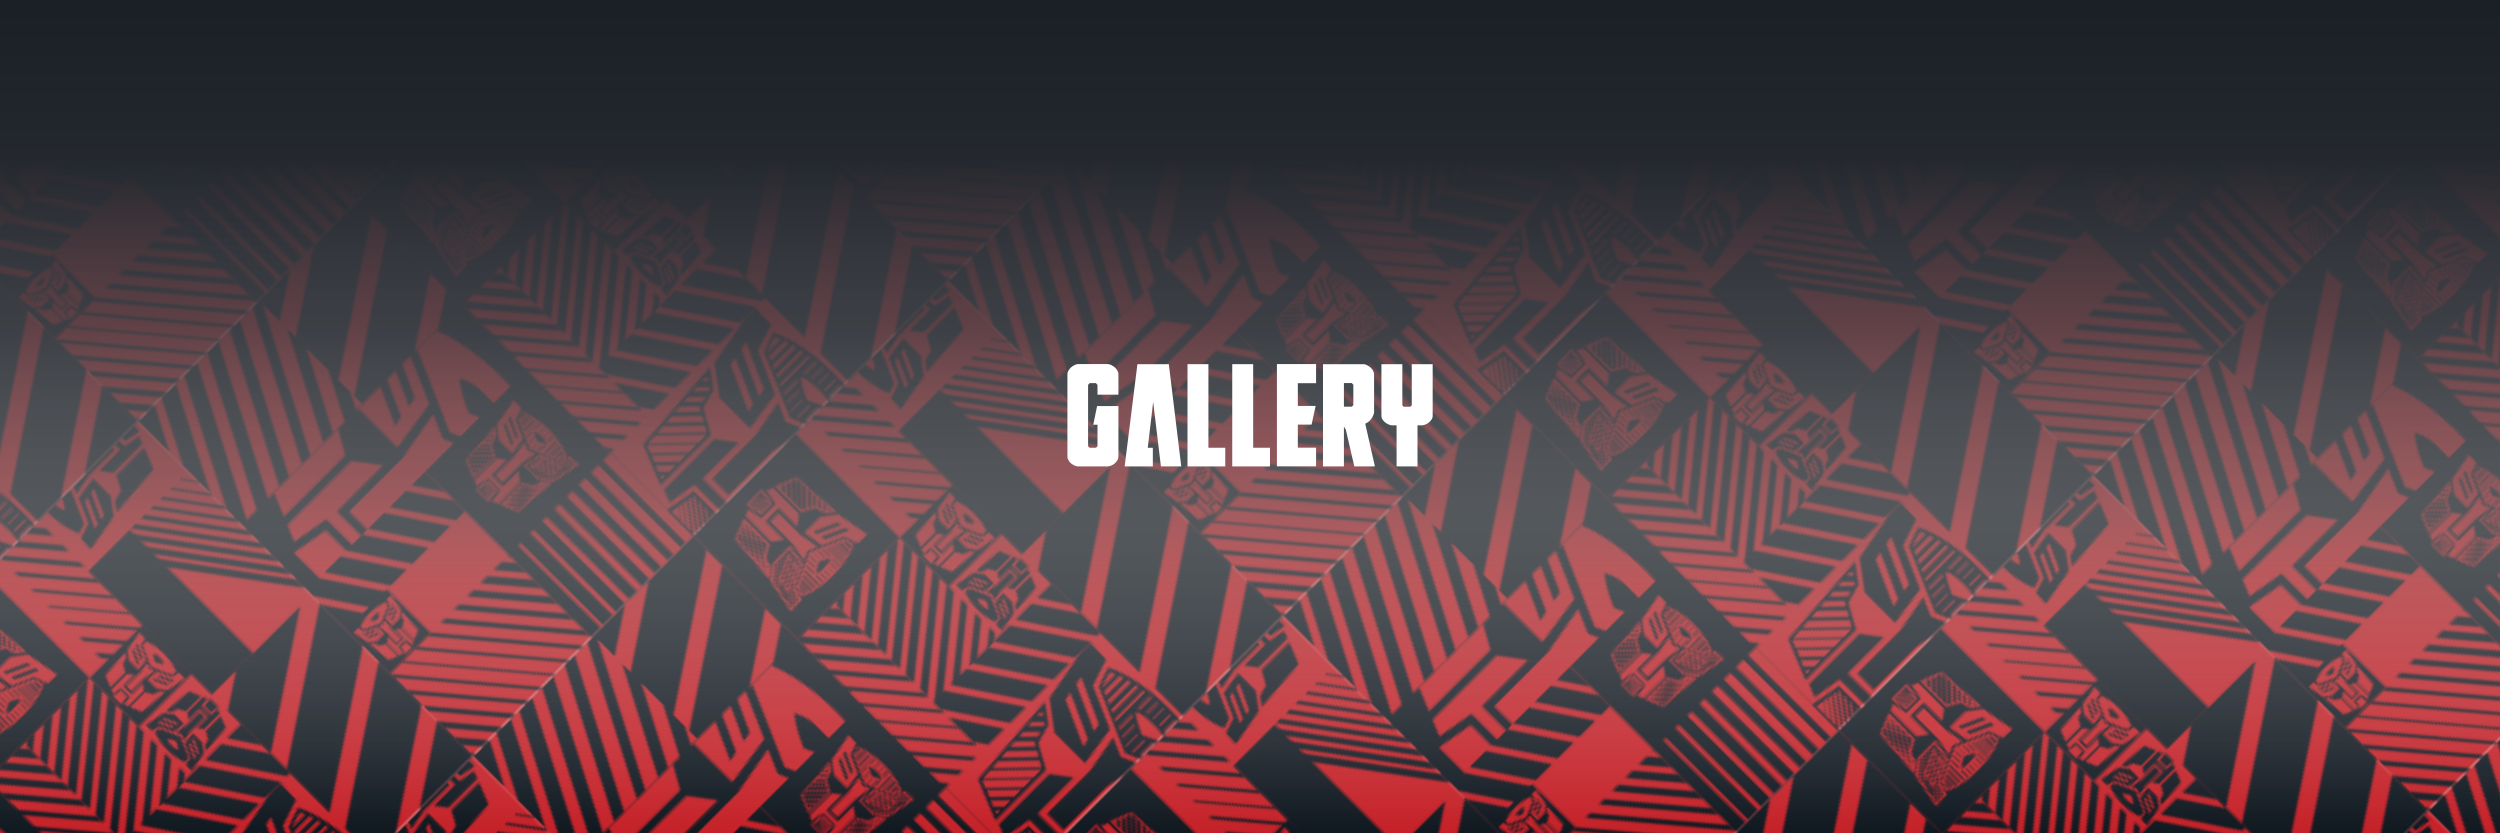 <?xml version="1.0" encoding="UTF-8"?>
<svg xmlns="http://www.w3.org/2000/svg" xmlns:xlink="http://www.w3.org/1999/xlink" version="1.1" viewBox="0 0 3000 1000">
  <!-- Generator: Adobe Illustrator 29.1.0, SVG Export Plug-In . SVG Version: 2.1.0 Build 142)  -->
  <defs>
    <style>
      .st0 {
        fill: none;
      }

      .st1, .st2 {
        isolation: isolate;
      }

      .st3 {
        clip-path: url(#clippath-11);
      }

      .st4 {
        clip-path: url(#clippath-10);
      }

      .st5 {
        clip-path: url(#clippath-13);
      }

      .st6 {
        clip-path: url(#clippath-14);
      }

      .st7 {
        clip-path: url(#clippath-12);
      }

      .st8 {
        fill: #101820;
      }

      .st9 {
        clip-path: url(#clippath-1);
      }

      .st10 {
        clip-path: url(#clippath-3);
      }

      .st11 {
        clip-path: url(#clippath-4);
      }

      .st12 {
        clip-path: url(#clippath-2);
      }

      .st13 {
        clip-path: url(#clippath-7);
      }

      .st14 {
        clip-path: url(#clippath-6);
      }

      .st15 {
        clip-path: url(#clippath-9);
      }

      .st16 {
        clip-path: url(#clippath-8);
      }

      .st17 {
        clip-path: url(#clippath-5);
      }

      .st18 {
        fill: #fff;
      }

      .st19 {
        fill: #c52128;
      }

      .st2 {
        fill: url(#linear-gradient);
        mix-blend-mode: multiply;
      }

      .st20 {
        fill: #7fcbdc;
      }

      .st21 {
        clip-path: url(#clippath);
      }

      .st22 {
        fill: url(#New_Pattern_Swatch_2);
      }
    </style>
    <clipPath id="clippath">
      <rect class="st0" width="202.7" height="287.9"/>
    </clipPath>
    <clipPath id="clippath-1">
      <rect class="st0" x="152.5" width="51.1" height="71.7"/>
    </clipPath>
    <clipPath id="clippath-2">
      <rect class="st0" y="-.1" width="95.1" height="133.5"/>
    </clipPath>
    <clipPath id="clippath-3">
      <rect class="st0" x="62.8" y="132.9" width="89.6" height="22.8"/>
    </clipPath>
    <clipPath id="clippath-4">
      <rect class="st0" y="204.6" width="64.7" height="22.8"/>
    </clipPath>
    <clipPath id="clippath-5">
      <rect class="st0" x="62.8" y="155.7" width="60.2" height="39.6"/>
    </clipPath>
    <clipPath id="clippath-6">
      <rect class="st0" x="122.7" y="155.6" width="29.7" height="71.8"/>
    </clipPath>
    <clipPath id="clippath-7">
      <rect class="st0" x="152.4" y="131.8" width="51.3" height="95.1"/>
    </clipPath>
    <clipPath id="clippath-8">
      <rect class="st0" x="104.9" y="227.2" width="98.8" height="60.7"/>
    </clipPath>
    <clipPath id="clippath-9">
      <rect class="st0" y="227.5" width="25.9" height="60.4"/>
    </clipPath>
    <clipPath id="clippath-10">
      <rect class="st0" x="152.5" y="71.6" width="51.1" height="61.6"/>
    </clipPath>
    <clipPath id="clippath-11">
      <rect class="st0" y="73" width="74.8" height="60.2"/>
    </clipPath>
    <clipPath id="clippath-12">
      <rect class="st0" x="101.6" y="-.1" width="24.5" height="71.8"/>
    </clipPath>
    <clipPath id="clippath-13">
      <rect class="st0" x="30.1" y="250.8" width="75.3" height="37.1"/>
    </clipPath>
    <clipPath id="clippath-14">
      <rect class="st0" x="62.5" y="-.1" width="39.5" height="133.3"/>
    </clipPath>
    <pattern id="New_Pattern_Swatch_2" data-name="New Pattern Swatch 2" x="0" y="0" width="202.7" height="287.9" patternTransform="translate(22917.9 10712.1) rotate(45) scale(2.8 -2.8)" patternUnits="userSpaceOnUse" viewBox="0 0 202.7 287.9">
      <g>
        <rect class="st0" width="202.7" height="287.9"/>
        <g>
          <rect class="st0" width="202.7" height="287.9"/>
          <g>
            <rect class="st0" width="202.7" height="287.9"/>
            <g class="st21">
              <g>
                <rect class="st19" x="-4.9" y="-8.6" width="218.1" height="305"/>
                <g class="st9">
                  <g>
                    <polygon class="st8" points="134.4 -9 133.9 -8.3 226 69.3 226.6 68.6 134.4 -9"/>
                    <polygon class="st8" points="130.5 -4.3 129.7 -3.3 221.8 74.3 222.6 73.3 130.5 -4.3"/>
                    <polygon class="st8" points="126.5 .4 125.4 1.7 217.6 79.3 218.6 78 126.5 .4"/>
                    <polygon class="st8" points="122.6 5.1 121.2 6.7 213.3 84.3 214.7 82.7 122.6 5.1"/>
                    <polygon class="st8" points="118.6 9.8 117 11.7 209.1 89.3 210.7 87.4 118.6 9.8"/>
                    <polygon class="st8" points="114.6 14.5 112.8 16.8 204.9 94.4 206.8 92.1 114.6 14.5"/>
                    <polygon class="st8" points="110.7 19.2 108.5 21.8 200.7 99.4 202.8 96.8 110.7 19.2"/>
                    <polygon class="st8" points="106.7 23.9 104.3 26.8 196.4 104.4 198.9 101.5 106.7 23.9"/>
                    <polygon class="st8" points="102.8 28.6 100.1 31.8 192.2 109.4 194.9 106.2 102.8 28.6"/>
                    <polygon class="st8" points="138.7 -14 137.8 -13 230 64.6 230.8 63.6 138.7 -14"/>
                    <polygon class="st8" points="142.9 -19 141.8 -17.7 233.9 59.9 235 58.6 142.9 -19"/>
                    <polygon class="st8" points="147.1 -24 145.8 -22.4 237.9 55.2 239.2 53.6 147.1 -24"/>
                    <polygon class="st8" points="151.3 -29 149.7 -27.1 241.8 50.5 243.5 48.6 151.3 -29"/>
                    <polygon class="st8" points="155.6 -34.1 153.7 -31.8 245.8 45.8 247.7 43.5 155.6 -34.1"/>
                    <polygon class="st8" points="159.8 -39.1 157.6 -36.5 249.8 41.1 251.9 38.5 159.8 -39.1"/>
                    <polygon class="st8" points="164 -44.1 161.6 -41.2 253.7 36.4 256.1 33.5 164 -44.1"/>
                    <polygon class="st8" points="168.2 -49.1 165.6 -45.9 257.7 31.7 260.4 28.5 168.2 -49.1"/>
                  </g>
                </g>
                <g class="st12">
                  <g>
                    <g>
                      <polygon class="st8" points="-69.6 106.8 -68.9 108.2 130 4.7 129.2 3.4 -69.6 106.8"/>
                      <polygon class="st8" points="129.9 1.3 -71.7 106.2 -69.6 110.2 132 5.4 129.9 1.3"/>
                    </g>
                    <g>
                      <polygon class="st8" points="-64.4 116.9 -63.3 119 135.6 15.6 134.5 13.5 -64.4 116.9"/>
                      <polygon class="st8" points="135.2 11.5 -66.4 116.3 -63.9 121 137.6 16.2 135.2 11.5"/>
                    </g>
                    <g>
                      <polygon class="st8" points="-59.1 127.1 -57.6 129.8 141.2 26.4 139.8 23.6 -59.1 127.1"/>
                      <path class="st8" d="M143.3,27L-58.3,131.9l-2.8-5.4L140.4,21.7l2.8,5.4h.1ZM-57,127.8L139.2,25.7h0c0-.1-196.2,102-196.2,102h0Z"/>
                    </g>
                    <g>
                      <polygon class="st8" points="-53.8 137.2 -52 140.7 146.9 37.2 145.1 33.8 -53.8 137.2"/>
                      <path class="st8" d="M148.9,37.9L-52.6,142.7l-3.2-6.1L145.7,31.8l3.2,6.1ZM-51.4,138.7L144.8,36.6l-.4-.8L-51.8,137.9s.4.8.4.8Z"/>
                    </g>
                    <g>
                      <polygon class="st8" points="-48.5 147.4 -46.4 151.5 152.5 48.1 150.4 43.9 -48.5 147.4"/>
                      <path class="st8" d="M154.5,48.7L-47,153.5l-3.5-6.8L151,41.9l3.5,6.8ZM-45.7,149.5L150.5,47.4l-.8-1.5L-46.5,148l.8,1.5Z"/>
                    </g>
                    <g>
                      <polygon class="st8" points="-43.3 157.5 -40.7 162.3 158.1 58.9 155.6 54.1 -43.3 157.5"/>
                      <path class="st8" d="M160.2,59.5L-41.4,164.4l-3.9-7.5L156.2,52.1l3.9,7.5h.1ZM-40.1,160.3L156.1,58.2l-1.1-2.2L-41.2,158.2l1.1,2.2h0Z"/>
                    </g>
                    <g>
                      <polygon class="st8" points="-38 167.7 -35.1 173.2 163.8 69.7 160.9 64.2 -38 167.7"/>
                      <path class="st8" d="M165.8,70.4L-35.7,175.2l-4.3-8.2L161.5,62.2l4.3,8.2ZM-34.5,171.2l196.2-102.1-1.5-2.9L-36,168.3l1.5,2.9Z"/>
                    </g>
                    <g>
                      <polygon class="st8" points="-32.7 177.8 -29.5 184 169.4 80.6 166.2 74.4 -32.7 177.8"/>
                      <path class="st8" d="M171.4,81.2L-30.1,186l-4.6-8.9,201.5-104.8,4.6,8.9h0ZM-28.8,182l196.2-102.1-1.8-3.6L-30.7,178.4l1.8,3.6h.1Z"/>
                    </g>
                    <g>
                      <polygon class="st8" points="-27.4 187.9 -23.8 194.8 175 91.4 171.5 84.5 -27.4 187.9"/>
                      <path class="st8" d="M177.1,92L-24.5,196.9l-5-9.6,201.5-104.8,5,9.6h.1ZM-23.2,192.8l196.2-102.1-2.2-4.2L-25.4,188.6s2.2,4.2,2.2,4.2Z"/>
                    </g>
                    <g>
                      <polygon class="st8" points="-75.3 96 -74.2 98 124.7 -5.4 123.6 -7.5 -75.3 96"/>
                      <polygon class="st8" points="124.3 -9.5 -77.3 95.3 -74.8 100.1 126.7 -4.8 124.3 -9.5"/>
                    </g>
                    <g>
                      <polygon class="st8" points="-80.9 85.1 -79.5 87.9 119.4 -15.6 118 -18.3 -80.9 85.1"/>
                      <path class="st8" d="M121.4-14.9L-80.1,89.9l-2.8-5.4L118.6-20.3l2.8,5.4ZM-78.8,85.9L117.4-16.2h0c0-.1-196.2,102-196.2,102h0Z"/>
                    </g>
                    <g>
                      <polygon class="st8" points="-86.5 74.3 -84.7 77.8 114.1 -25.7 112.3 -29.1 -86.5 74.3"/>
                      <path class="st8" d="M116.2-25.1L-85.3,79.7l-3.2-6.1L113-31.2l3.2,6.1ZM-84.1,75.7L112.1-26.4l-.4-.8L-84.5,74.9l.4.8h0Z"/>
                    </g>
                    <g>
                      <polygon class="st8" points="-92.2 63.5 -90 67.6 108.9 -35.8 106.7 -40 -92.2 63.5"/>
                      <path class="st8" d="M110.9-35.2L-90.6,69.6l-3.5-6.8L107.4-42l3.5,6.8h0ZM-89.4,65.6L106.8-36.5l-.8-1.5L-90.2,64.1l.8,1.5h0Z"/>
                    </g>
                    <g>
                      <polygon class="st8" points="-97.8 52.6 -95.3 57.5 103.6 -46 101.1 -50.8 -97.8 52.6"/>
                      <path class="st8" d="M105.6-45.3L-95.9,59.5l-3.9-7.5L101.7-52.8l3.9,7.5ZM-94.7,55.4L101.5-46.7l-1.1-2.2L-95.8,53.2l1.1,2.2h0Z"/>
                    </g>
                    <g>
                      <polygon class="st8" points="-103.4 41.8 -100.6 47.3 98.3 -56.1 95.4 -61.6 -103.4 41.8"/>
                      <path class="st8" d="M100.3-55.5L-101.2,49.3l-4.3-8.2L96-63.7l4.3,8.2h0ZM-99.9,45.3L96.3-56.8l-1.5-2.9L-101.4,42.4l1.5,2.9Z"/>
                    </g>
                    <g>
                      <polygon class="st8" points="-109.1 31 -105.8 37.2 93 -66.3 89.8 -72.5 -109.1 31"/>
                      <path class="st8" d="M95.1-65.6L-106.4,39.2l-4.6-8.9L90.5-74.5l4.6,8.9h0ZM-105.2,35.2L91-66.9l-1.8-3.6L-107,31.6l1.8,3.6h0Z"/>
                    </g>
                    <g>
                      <polygon class="st8" points="-114.7 20.1 -111.1 27 87.8 -76.4 84.2 -83.3 -114.7 20.1"/>
                      <path class="st8" d="M89.8-75.8L-111.7,29l-5-9.6L84.8-85.4l5,9.6h0ZM-110.5,25L85.7-77.1l-2.2-4.2L-112.7,20.8l2.2,4.2Z"/>
                    </g>
                  </g>
                </g>
                <g class="st10">
                  <g>
                    <polygon class="st8" points="56.2 85.9 55.7 86.6 147.8 164.2 148.3 163.5 56.2 85.9"/>
                    <polygon class="st8" points="52.2 90.6 51.4 91.6 143.6 169.2 144.4 168.2 52.2 90.6"/>
                    <polygon class="st8" points="48.3 95.3 47.2 96.6 139.3 174.2 140.4 172.9 48.3 95.3"/>
                    <polygon class="st8" points="44.3 100 43 101.6 135.1 179.2 136.4 177.6 44.3 100"/>
                    <polygon class="st8" points="40.4 104.7 38.7 106.6 130.9 184.2 132.5 182.3 40.4 104.7"/>
                    <polygon class="st8" points="36.4 109.4 34.5 111.7 126.6 189.3 128.5 187 36.4 109.4"/>
                    <polygon class="st8" points="32.4 114.1 30.3 116.7 122.4 194.3 124.6 191.7 32.4 114.1"/>
                    <polygon class="st8" points="28.5 118.8 26.1 121.7 118.2 199.3 120.6 196.4 28.5 118.8"/>
                    <polygon class="st8" points="24.5 123.5 21.8 126.7 114 204.3 116.7 201.1 24.5 123.5"/>
                    <polygon class="st8" points="60.4 80.9 59.6 81.9 151.7 159.5 152.5 158.5 60.4 80.9"/>
                    <polygon class="st8" points="64.6 75.9 63.6 77.2 155.7 154.8 156.8 153.5 64.6 75.9"/>
                    <polygon class="st8" points="68.9 70.9 67.5 72.5 159.7 150.1 161 148.5 68.9 70.9"/>
                    <polygon class="st8" points="73.1 65.8 71.5 67.8 163.6 145.4 165.2 143.5 73.1 65.8"/>
                    <polygon class="st8" points="65.5 49.9 63.7 52.2 155.8 129.8 157.7 127.5 65.5 49.9"/>
                    <polygon class="st8" points="69.8 44.9 67.6 47.5 159.7 125.1 161.9 122.5 69.8 44.9"/>
                    <polygon class="st8" points="74 39.9 71.6 42.8 163.7 120.4 166.1 117.5 74 39.9"/>
                    <polygon class="st8" points="78.2 34.9 75.5 38.1 167.7 115.7 170.4 112.5 78.2 34.9"/>
                  </g>
                </g>
                <g class="st11">
                  <g>
                    <polygon class="st8" points="-26.3 157.7 -26.8 158.3 65.3 235.9 65.8 235.3 -26.3 157.7"/>
                    <polygon class="st8" points="-30.2 162.4 -31.1 163.3 61.1 240.9 61.9 240 -30.2 162.4"/>
                    <polygon class="st8" points="-34.2 167.1 -35.3 168.4 56.9 246 57.9 244.7 -34.2 167.1"/>
                    <polygon class="st8" points="-38.2 171.8 -39.5 173.4 52.6 251 54 249.4 -38.2 171.8"/>
                    <polygon class="st8" points="-42.1 176.5 -43.7 178.4 48.4 256 50 254.1 -42.1 176.5"/>
                    <polygon class="st8" points="-46.1 181.2 -48 183.4 44.2 261 46.1 258.8 -46.1 181.2"/>
                    <polygon class="st8" points="-50 185.9 -52.2 188.4 39.9 266 42.1 263.5 -50 185.9"/>
                    <polygon class="st8" points="-54 190.6 -56.4 193.5 35.7 271.1 38.1 268.2 -54 190.6"/>
                    <polygon class="st8" points="-57.9 195.3 -60.6 198.5 31.5 276.1 34.2 272.9 -57.9 195.3"/>
                    <polygon class="st8" points="-22.1 152.7 -22.9 153.6 69.3 231.2 70.1 230.3 -22.1 152.7"/>
                    <polygon class="st8" points="-17.8 147.6 -18.9 148.9 73.2 226.5 74.3 225.3 -17.8 147.6"/>
                    <polygon class="st8" points="-13.6 142.6 -15 144.2 77.2 221.8 78.5 220.2 -13.6 142.6"/>
                    <polygon class="st8" points="-9.4 137.6 -11 139.5 81.1 217.1 82.8 215.2 -9.4 137.6"/>
                    <polygon class="st8" points="-16.9 121.7 -18.8 123.9 73.3 201.5 75.2 199.3 -16.9 121.7"/>
                    <polygon class="st8" points="-12.7 116.7 -14.9 119.2 77.3 196.9 79.4 194.3 -12.7 116.7"/>
                    <polygon class="st8" points="-8.5 111.7 -10.9 114.6 81.2 192.2 83.6 189.3 -8.5 111.7"/>
                    <polygon class="st8" points="-4.3 106.7 -6.9 109.9 85.2 187.5 87.9 184.3 -4.3 106.7"/>
                  </g>
                </g>
                <g class="st17">
                  <g>
                    <polygon class="st8" points="-135.4 311.6 73.1 54.9 71.3 53.4 -137.3 310.1 -135.4 311.6"/>
                    <polygon class="st8" points="-130.7 315.4 77.9 58.7 76.8 57.8 -131.8 314.5 -130.7 315.4"/>
                    <polygon class="st8" points="-125.6 319.6 83 62.9 81.9 62 -126.7 318.7 -125.6 319.6"/>
                    <polygon class="st8" points="-120.5 323.7 88.1 67 87 66.1 -121.6 322.8 -120.5 323.7"/>
                    <polygon class="st8" points="-115.2 328 93.4 71.4 91.9 70.1 -116.6 326.8 -115.2 328"/>
                    <polygon class="st8" points="-110 332.2 98.5 75.5 97 74.3 -111.5 331 -110 332.2"/>
                    <polygon class="st8" points="-104.6 336.6 103.9 79.9 101.9 78.2 -106.7 334.9 -104.6 336.6"/>
                    <polygon class="st8" points="-99.5 340.7 109 84 107 82.4 -101.6 339.1 -99.5 340.7"/>
                    <polygon class="st8" points="-94.3 345 114.2 88.3 112 86.5 -96.6 343.2 -94.3 345"/>
                    <polygon class="st8" points="-89.2 349.1 119.4 92.4 117.1 90.6 -91.4 347.3 -89.2 349.1"/>
                    <polygon class="st8" points="-83.9 353.4 124.7 96.7 122.1 94.6 -86.5 351.3 -83.9 353.4"/>
                    <polygon class="st8" points="-78.8 357.6 129.8 100.9 127.2 98.8 -81.4 355.5 -78.8 357.6"/>
                    <polygon class="st8" points="-73.5 361.9 135.1 105.2 132.1 102.8 -76.5 359.5 -73.5 361.9"/>
                    <polygon class="st8" points="-68.4 366 140.2 109.4 137.2 106.9 -71.4 363.6 -68.4 366"/>
                    <polygon class="st8" points="-63.3 370.2 145.3 113.5 142.3 111.1 -66.2 367.8 -63.3 370.2"/>
                    <polygon class="st8" points="-58.3 374.2 150.2 117.5 147.6 115.4 -60.9 372.1 -58.3 374.2"/>
                    <polygon class="st8" points="-53.2 378.4 155.3 121.7 152.7 119.6 -55.8 376.2 -53.2 378.4"/>
                    <polygon class="st8" points="-48.3 382.4 160.3 125.7 158 123.9 -50.5 380.5 -48.3 382.4"/>
                    <polygon class="st8" points="-43.2 386.5 165.4 129.8 163.1 128 -45.4 384.7 -43.2 386.5"/>
                    <polygon class="st8" points="-38.2 390.6 170.4 133.9 168.4 132.2 -40.2 388.9 -38.2 390.6"/>
                    <polygon class="st8" points="-33.1 394.7 175.5 138.1 173.5 136.4 -35.1 393.1 -33.1 394.7"/>
                    <polygon class="st8" points="-28 398.8 180.5 142.1 178.7 140.6 -29.9 397.3 -28 398.8"/>
                    <polygon class="st8" points="-22.9 403 185.6 146.3 183.8 144.8 -24.8 401.5 -22.9 403"/>
                    <polygon class="st8" points="-18 407 190.6 150.3 189.1 149.1 -19.5 405.8 -18 407"/>
                    <polygon class="st8" points="-12.9 411.1 195.7 154.5 194.2 153.2 -14.4 409.9 -12.9 411.1"/>
                    <polygon class="st8" points="-8 415.1 200.6 158.5 199.5 157.6 -9.1 414.2 -8 415.1"/>
                    <polygon class="st8" points="-2.8 419.3 205.7 162.6 204.6 161.7 -4 418.4 -2.8 419.3"/>
                    <polygon class="st8" points="2.3 423.5 210.8 166.8 209.7 165.9 1.2 422.6 2.3 423.5"/>
                    <polygon class="st8" points="7.4 427.6 216 170.9 214.8 170 6.3 426.7 7.4 427.6"/>
                    <polygon class="st8" points="12.5 431.8 221.1 175.1 220 174.2 11.4 430.9 12.5 431.8"/>
                    <polygon class="st8" points="17.6 435.9 226.2 179.2 225.1 178.3 16.5 435 17.6 435.9"/>
                    <polygon class="st8" points="23.1 440.4 231.7 183.7 229.8 182.2 21.2 438.9 23.1 440.4"/>
                  </g>
                </g>
                <g>
                  <path class="st8" d="M110,221.5c0,.4.6,3.5.7,4h-5.2c0-.5.6-3.6.7-4h3.8Z"/>
                  <path class="st8" d="M119.2,221.4s-4.5,1.8-5.1,2.1v-9.1c.2,0,3.3-1.8,3.3-1.8,0,0,.7-2.5.7-2.6,0,0,1.5-1.1,2.1-1.6,0,1-1,13-1,13h0Z"/>
                  <path class="st8" d="M98.1,210l.7,2.6s3,1.7,3.3,1.8v9.1c-.6-.2-4.8-2-5.1-2.1,0-.3-.9-12-1-13,.6.4,2.1,1.6,2.1,1.6h0Z"/>
                  <path class="st8" d="M105.6,219v.3h4.9v-6.8c.6.4,2.5,1.9,2.6,2v9.5c-.2,0-1.4.6-1.8.7,0-.5-.7-4-.7-4h-5.3s-.6,3.5-.7,4c-.4-.2-1.5-.6-1.7-.7v-9.5c.2,0,2.1-1.6,2.6-2v6.6h0Z"/>
                  <path class="st8" d="M109.6,210.3h0v8.1h-3.1v-8.1s-.7-4-1-5.3c.6.3,2.4,1.1,2.4,1.1h0l2.5-1.1c0,.8-1,5.3-1,5.3"/>
                  <path class="st8" d="M113,206.2l.2-1.1,6.1-2.8-.2,1.1-5.6,2.6s-.5.2-.5.2ZM112.5,208.6l.2-1.1,6.1-2.8-.2,1.1-5.6,2.6s-.5.2-.5.2ZM121.9,198.1h-3.4c0,.3-1.2,3.7-1.2,3.7,0,0-5.5,2.4-5.7,2.5,0,.3-.8,5-.8,5.5h5.7l3.8-2.8s1.5-8.5,1.6-9h0Z"/>
                  <path class="st8" d="M103.6,208.6l-6.1-2.8-.2-1.1,6.1,2.8v.6l.2.5ZM103.2,206.2l-6.1-2.8-.2-1.1,6.1,2.8v.6l.2.5ZM94.2,198.1c0,.6,1.6,8.8,1.6,9,.2,0,3.7,2.7,3.8,2.8h5.7c0-.5-.8-5.3-.8-5.5-.2,0-5.7-2.5-5.7-2.5l-1.2-3.7s-2.9,0-3.4-.1Z"/>
                  <path class="st8" d="M105.2,200.2c.8-.4,1.4-.6,2.9-.5,1.5,0,2.1,0,2.9.5l.4.2-.3.3c-.7.5-1.6,1.1-2.8,1.6h-.2c-1.2-.5-2.2-1.1-2.8-1.6l-.3-.3.4-.2M108.1,197.1c-3.7,0-7.2.7-9.3,1.8,0,.3.7,2.2.8,2.4.5.2,5.7,2.5,5.7,2.5,0,0,2.7,1.2,2.9,1.2.5-.2,8.3-3.7,8.5-3.7,0-.2.7-2.2.8-2.4-2.2-1.1-5.6-1.8-9.3-1.8h0Z"/>
                </g>
                <polygon class="st8" points="62.8 227.8 92.5 227.8 92.5 195.3 62.8 195.3 62.8 227.8"/>
                <g>
                  <path class="st19" d="M76,200.9c0-.4-.6-3.5-.7-4h5.2c0,.5-.6,3.6-.7,4h-3.8Z"/>
                  <path class="st19" d="M66.8,200.9s4.5-1.8,5.1-2.1v9.1c-.2,0-3.3,1.8-3.3,1.8,0,0-.7,2.5-.7,2.6,0,0-1.5,1.1-2.1,1.6,0-1,1-13,1-13h0Z"/>
                  <path class="st19" d="M87.9,212.3l-.7-2.6s-3-1.7-3.3-1.8v-9.1c.6.2,4.8,2,5.1,2.1,0,.3.9,12,1,13-.6-.4-2.1-1.6-2.1-1.6h0Z"/>
                  <path class="st19" d="M80.4,203.4v-.3h-4.9v6.8c-.6-.4-2.5-1.9-2.6-2v-9.5c.2,0,1.4-.6,1.8-.7,0,.5.7,4,.7,4h5.3s.6-3.5.7-4c.4.2,1.5.6,1.7.7v9.5c-.2,0-2.1,1.6-2.6,2v-6.6h0Z"/>
                  <path class="st19" d="M76.4,212.1h0v-8.1h3.1v8.1s.7,4,1,5.3c-.6-.3-2.4-1.1-2.4-1.1h0l-2.5,1.1c0-.8,1-5.3,1-5.3"/>
                  <path class="st19" d="M73.1,216.2l-.2,1.1-6.1,2.8.2-1.1,5.6-2.6s.5-.2.5-.2ZM73.5,213.7l-.2,1.1-6.1,2.8.2-1.1,5.6-2.6s.5-.2.5-.2ZM64.1,224.2h3.4c0-.3,1.2-3.7,1.2-3.7,0,0,5.5-2.4,5.7-2.5,0-.3.8-5,.8-5.5h-5.7l-3.8,2.8s-1.5,8.5-1.6,9h0Z"/>
                  <path class="st19" d="M82.4,213.7l6.1,2.8.2,1.1-6.1-2.8v-.6l-.2-.5ZM82.9,216.2l6.1,2.8.2,1.1-6.1-2.8v-.6l-.2-.5ZM91.8,224.2c0-.6-1.6-8.8-1.6-9-.2,0-3.7-2.7-3.8-2.8h-5.7c0,.5.8,5.3.8,5.5.2,0,5.7,2.5,5.7,2.5l1.2,3.7h3.4Z"/>
                  <path class="st19" d="M80.9,222.2c-.8.4-1.4.6-2.9.5-1.5,0-2.1,0-2.9-.5l-.4-.2.3-.3c.7-.5,1.6-1.1,2.8-1.6h.2c1.2.5,2.2,1.1,2.8,1.6l.3.3-.4.2M78,225.2c3.7,0,7.2-.7,9.3-1.8,0-.3-.7-2.2-.8-2.4-.5-.2-5.7-2.5-5.7-2.5,0,0-2.7-1.2-2.9-1.2-.5.2-8.3,3.7-8.5,3.7,0,.2-.7,2.2-.8,2.4,2.2,1.1,5.6,1.8,9.3,1.8h0Z"/>
                </g>
                <rect class="st8" x="101.7" y="71.6" width="101.9" height="61.6"/>
                <rect class="st8" y="132.9" width="62.8" height="62.4"/>
                <g>
                  <path class="st19" d="M17.5,159.5h-.4v8.1h11.3c-.7.9-3.1,4.1-3.3,4.4h-15.7c-.2-.4-.9-2.3-1.2-2.9.9,0,6.7-1.1,6.7-1.1v-8.8s-5.8-1-6.7-1.1c.3-.6,1-2.5,1.2-2.9h15.7c.2.3,2.6,3.5,3.3,4.4h-10.9Z"/>
                  <path class="st19" d="M18.5,161h13.4s6.6-1.2,8.8-1.6c-.5,1-1.8,4-1.8,4h0c0,0,.6,1.6,1.8,4.3-1.3-.2-8.8-1.6-8.8-1.6h-13.3v-5.1s-.1,0-.1,0Z"/>
                  <path class="st19" d="M37,183.8s14,2.5,15,2.7c0-.9-.2-5.1-.2-5.6-.5-.2-6.1-2-6.1-2,0,0-4-9.1-4.1-9.5-.4,0-8.3-1.3-9.2-1.4v9.5c.2.2,4.7,6.3,4.7,6.3h-.1ZM36.5,171.3l4.6,10.1-1.8-.4-4.2-9.3-.3-.8,1.8.4h0ZM45.1,182.2l-1.8-.4-4.2-9.3-.3-.8,1.8.4,4.6,10.1h0Z"/>
                  <path class="st19" d="M6.8,158.9h-.5v9.4h.5c.8-.2,6-1.1,6.6-1.2h.3v-7h-.3c-.6-.2-5.8-1-6.6-1.2ZM13,162.3v.6l-1.9-2.6h.6l1.4,1.8v.2h-.1ZM12.6,160.7h.3v.4l-.3-.5h0ZM13,164v.8l-3.5-4.7h.7l2.8,3.7h0v.2ZM13,166.4h-.2l-4.9-6.5h.8l4.3,5.7v.7h0ZM7.1,162.5v-1.2l4.1,5.4h-.8l-3.3-4.3h0ZM10.1,166.9c-.3,0-.6,0-.9.2l-2-2.7v-1.4l3,3.9h-.1ZM7.1,167.4v-2.8l1.8,2.5c-.7,0-1.4.2-1.8.3ZM7.1,159.7h0l5.1,6.7h-.7l-4.5-6v-.9h0v.2h0Z"/>
                  <path class="st19" d="M25.3,173.3v-.2h-15.9l.2.5c.4,1,3.5,8.5,3.5,8.5v.2h.3s19.8,1.5,21.5,1.6h.8l-.5-.6c-.7-1-2.4-3.3-2.6-3.4h0c-.2,0-3.4-.9-4.2-1.1-.5-.8-2.8-4.9-3-5.3h0v-.2h-.1ZM16,173.9h2.3l-5.5,5.3c-.2-.5-.4-1-.6-1.6l3.9-3.8h0ZM11.8,177c-.2-.5-.4-1-.6-1.4l1.7-1.7h2l-3.2,3.1h.1ZM19,173.9h2.5l-7.9,7.6c-.1-.4-.4-1-.7-1.7l6.1-5.9h0ZM22,173.9h2.5l-8.2,7.9c-1,0-1.8,0-2.3-.2,0,0,8-7.7,8-7.7ZM19.1,182c-.7,0-1.5,0-2.1-.2l7.9-7.6c.2.4.5.9.8,1.4l-6.6,6.4h0ZM26.1,176.3c.2.4.5.9.7,1.3l-4.8,4.7h-1.9l6-5.8h0v-.2ZM27.7,179.1h0l.2.2h0l-3.2,3.1h-1.6l4.1-4c.3.5.4.8.4.8h.1ZM29.1,179.6c.4,0,.8.2,1.2.3l-2.8,2.7h-1.4l3-2.9h0ZM32.1,180.4s.2.2.3.4l-2.1,2h-1.2l2.5-2.4h.5ZM33.1,183h-.9l1-1c0,.2.3.4.4.6l-.5.5h0ZM10.5,173.9h1.2l-.8.8c-.1-.3-.2-.6-.3-.8h0Z"/>
                  <path class="st19" d="M35.2,143.9l.5-.7-9.1.7c-5.9.4-12.9.9-13.2,1h-.2v.2c-.1.3-1.4,3.3-2.3,5.7l-1.3,3.3h15.8v-.2c.3-.4,2.6-4.4,3.1-5.3l4.3-1.2h0c0-.1,1.8-2.6,2.6-3.6h-.2ZM30.7,147.1l-.9.2-5.1-2.6h1.2l4.8,2.5h0ZM27.8,144.5h.9l3.7,1.8c0,.2-.2.3-.3.4l-4.3-2.2ZM31,144.3h.6l1.7.9s0,.2-.2.2l-2.1-1.1h0ZM27.7,148.1h0l-6.1-3.1c.5,0,1,0,1.5-.1l5.5,2.8-.8.2h0v.2h-.1ZM18.3,145.2c.6,0,1.2,0,1.9-.1l7.1,3.6c-.1.2-.3.5-.5.8l-8.5-4.3ZM26.6,150c-.2.3-.4.7-.6,1l-10.8-5.5c.6,0,1.3,0,2.2-.2,0,0,9.2,4.7,9.2,4.7ZM24.7,153.3h-.8l-11.1-5.7c.1-.3.3-.6.4-.9l11.8,6c-.1.2-.2.4-.3.5h0ZM10.6,153.1v-.3c.1,0,1,.5,1,.5h-.7l-.4-.2h0ZM11.2,151.7l.2-.4,3.9,2h-1s-3.1-1.6-3.1-1.6ZM11.7,150.3c0-.2.2-.4.2-.6l6.9,3.5h-1.4l-5.7-2.9ZM12.3,149c.1-.3.2-.5.3-.7l9.9,5.1h-1.8l-8.4-4.3h0ZM13.7,145.6h.8l11.3,5.8c-.2.4-.4.7-.6,1l-11.9-6.1c.1-.3.2-.5.3-.6h.1Z"/>
                  <path class="st19" d="M52.3,140.1h-.5c-.6.2-5.8,1.1-9.9,1.9-2.7.5-4.9.9-5,.9h-.2l-1.2,1.6c-1.4,1.9-3.5,4.7-3.6,4.9h0v10.2h.4c.4-.1,2.4-.4,4.4-.7,2.3-.3,4.6-.7,4.8-.7h.2v-.2c.2-.4,3.6-8.1,4.1-9.3l6.2-2v-.3s.2-4.8.2-5.6v-.7h0ZM42.1,142.8c.4,0,.9-.2,1.3-.2l-2.3,2.8-1.5.3,2.4-2.8h0ZM38.1,143.5c.3,0,.7-.1,1.1-.2l-6.5,7.7v-1.1l5.4-6.4ZM40,143.1c.4,0,.8-.2,1.3-.2l-8.6,10.2v-1.3s7.3-8.7,7.3-8.7ZM38,153.4l2.6-3.1-1.4,3.2-4.1,4.8c-.5,0-1,.1-1.4.2l1.7-2.1,1.3-.3,1.2-2.8h.1ZM36.6,158c-.3,0-.6,0-.9.1l2.8-3.3-.5,1.2.8-.2-1.8,2.2s-.4,0-.4,0ZM40.7,157.4c-.3,0-.6,0-.9.1l2.8-3.3c-.3.8-.6,1.5-.9,2l-.9,1.1h0ZM40.2,154.7l-.9.2,4.2-9.2.9-.2-4.2,9.2ZM40,148.9l2.6-3.1-1.6,3.5-2.6,3.1,1.6-3.5ZM41.9,152.9l2.5-3c-.3.7-.7,1.5-1,2.4l-2.6,3.1,1.1-2.5ZM38.8,157.7c-.4,0-.7.1-1.1.2l1.9-2.2,1.2-.2-1.9,2.3h-.1ZM35.3,155.7l4.2-9.2.9-.2-4.2,9.2-.9.2ZM34.9,154.6l-2.2,2.7v-1.6l3.8-4.5-1.6,3.5h0ZM32.7,155.2v-1.5l5.7-6.8-1.4,3.2-4.3,5.1ZM43.8,142.4c.5,0,1.1-.2,1.6-.3l-2.4,2.9h0l-2.6,3.1,1.4-3h-.2l2.3-2.7h0ZM45.8,142.1c.5,0,1.1-.2,1.6-.3l-2.4,2.8-1.7.3,2.4-2.9h.1ZM47.8,141.7c.5,0,1-.2,1.4-.3l-4.7,5.6,1.2-2.6h-.3l2.3-2.7h0ZM49.9,141.3c.5,0,.9-.2,1.3-.2l-5.7,6.7h-.2v.4l-2.6,2.9,1.3-2.8,6-7.1h0ZM50,146.3l-1.1.4,2.5-3v1l-1.3,1.6h-.1ZM47.8,147.1l-1.3.4,5-6v1.2l-3.7,4.4h0ZM32.7,158.6v-1l1.9-2.3-.6,1.4,1-.2-1.7,2h-.6Z"/>
                  <path class="st19" d="M50.5,179.4h.3l.2-.2c1.9-3.7,3-9.5,3-15.6s-1.1-12-3-15.6v-.3h-.5c-.4.2-1.6.6-2.7,1-.6.2-1.2.4-1.3.4h-.2l-.3.8c-2.2,4.9-3.4,7.8-3.8,8.6h0v.2s-2,4.4-2.2,4.7v.4c.4.9,6,13.8,6.2,14.2v.2h.2s.9.3,1.6.5c1,.3,2.1.7,2.3.8h.2ZM47,177.4v-.2h4.1c-.2.4-.3.7-.5,1.1h-.8c-.4,0-.8-.3-1.3-.4-.6-.2-1.2-.4-1.5-.5h0ZM51.2,150.4c0,.4.3.7.4,1.1h-5.3l.5-1.1h4.5-.1ZM51.8,152.3c0,.3.2.7.3,1h-6.7l.4-1h6ZM52.3,154.3c0,.3,0,.6.2.9h-7.9l.4-.8h7.3ZM52.7,156.3v.7h-9c0-.2.2-.4.3-.7h8.7ZM52.9,158.3v.6h-3.9v-.6h4,0ZM46.3,160.3c0,.2-.2.3-.3.5h-3.9c0-.2,0-.3.2-.5h4ZM43.1,168.4c0-.2,0-.3-.2-.5h4.2c0,.2.2.3.4.5h-4.4ZM42.2,166.5s0-.3-.2-.4h3.9s0,.2.2.4h-3.9ZM41.3,164.5v-.2h3.8v.2h-3.8ZM41.3,162.6s0-.2.2-.4h3.8s0,.2-.2.4h-3.8ZM48.2,158.9h0c.6,1.3.9,2.3.8,4.7,0,2.4-.2,3.4-.8,4.7h0c-.8-1.1-1.7-2.6-2.6-4.6h0c.9-2,1.8-3.6,2.6-4.6h0v-.2h0ZM53.1,160.2v.5h-3.5v-.5h3.6,0ZM53.2,162.2v.4h-3.4v-.4h3.4ZM53.2,164.2v.2h-3.4v-.2h3.4ZM53.1,166.1v.4h-3.5v-.4h3.5ZM53,167.9v.5h-4c0-.2.2-.3.2-.5h3.8ZM52.8,169.8v.6h-8.8c0-.2-.2-.4-.3-.6h9.2-.1ZM52.5,171.6v.7h-7.6c0-.2-.2-.5-.3-.7h8.1-.2ZM52.1,173.5c0,.3,0,.6-.2.9h-6.3c0-.3-.2-.5-.4-.8h6.9ZM51.7,175.3c0,.3-.2.7-.3,1h-4.8c0-.3-.3-.6-.4-1h5.6,0ZM43.2,158.3h4.5c0,.2-.2.4-.3.6h-4.3c0-.1.2-.3.3-.6h-.2ZM50.4,148.6c.2.3.3.7.5,1h-3.6c.2,0,.5-.2.8-.3.8-.3,1.8-.6,2.3-.8h0Z"/>
                </g>
                <g class="st14">
                  <g>
                    <polygon class="st8" points="81.7 191.4 77.2 198.1 182.3 268.1 186.7 261.4 81.7 191.4"/>
                    <polygon class="st8" points="87 181.8 82.6 188.5 187.6 258.5 192.1 251.8 87 181.8"/>
                    <polygon class="st8" points="92.4 172.2 88 178.9 193 248.9 197.4 242.2 92.4 172.2"/>
                    <polygon class="st8" points="97.8 162.6 93.3 169.3 198.4 239.3 202.8 232.6 97.8 162.6"/>
                    <polygon class="st8" points="103.1 153 98.7 159.7 203.7 229.7 208.2 223 103.1 153"/>
                    <polygon class="st8" points="108.5 143.4 104.1 150.1 209.1 220.1 213.5 213.4 108.5 143.4"/>
                    <polygon class="st8" points="113.9 133.8 109.4 140.5 214.5 210.5 218.9 203.8 113.9 133.8"/>
                  </g>
                </g>
                <g class="st13">
                  <g>
                    <path class="st8" d="M203.9,154.3v-.8h-15.7v21.9c-1.8-1.3-8-6-8.5-6.4v-30.5c.8-.3,4.4-1.8,5.7-2.3.3,1.7,2.2,13,2.2,13h17.1s1.9-11.3,2.2-13c1.3.5,4.8,2,5.6,2.3v30.6c-.5.4-6.8,5.1-8.5,6.4v-21.2h-.1Z"/>
                    <path class="st8" d="M201,156.3v26s2.3,12.8,3.1,17.1c-2-.9-7.8-3.4-7.8-3.4h-.2c-.2,0-.3,0-8.1,3.5.5-2.6,3.1-17.1,3.1-17.1h0v-26h10-.1Z"/>
                    <path class="st8" d="M156.7,192.2s-4.9,27.2-5.3,29.1c1.7,0,10-.4,10.9-.4.3-1,3.9-11.9,3.9-11.9,0,0,17.6-7.7,18.4-8.1.1-.8,2.4-16.1,2.7-17.8h-18.5c-.4.3-12.2,9.1-12.2,9.1h.1ZM181,191.2l-19.6,8.9.7-3.6,18.2-8.2,1.5-.7-.8,3.6h0ZM160,207.9l.7-3.5,18.2-8.2,1.5-.7-.7,3.6-19.6,8.9h0Z"/>
                    <path class="st8" d="M205.1,133.5l.2-.9h-18.4v.9c.4,1.6,2.1,11.7,2.3,12.9v.6h13.6v-.6c.3-1.2,2-11.3,2.3-12.9h0ZM198.5,145.5h-1.3l5-3.7c0,.4-.1.7-.2,1.1l-3.5,2.7h0ZM201.7,144.8c0,.3,0,.5-.1.7h-.8l.9-.7h0ZM195.2,145.5h-1.5l9.1-6.8c0,.4-.2.9-.2,1.3l-7.3,5.5h-.1ZM190.6,145.5v-.3l12.7-9.6c0,.5-.2,1-.3,1.6l-11,8.3h-1.4ZM198.2,134.1h2.4l-10.6,7.9c0-.5-.2-1.1-.3-1.6l8.4-6.3h.1ZM189.6,139.9c-.1-.6-.2-1.2-.3-1.8l5.3-4h2.7l-7.7,5.8ZM188.7,134.1h5.4l-4.8,3.6c-.2-1.4-.5-2.7-.6-3.6h0ZM203.5,134.1v.3l-13.1,9.8c0-.4-.2-.9-.2-1.4l11.6-8.7h1.8-.1Z"/>
                    <path class="st8" d="M177.1,169.5l.4-.2v-30.7l-1,.4c-1.9.8-16.4,6.7-16.4,6.7l-.4.2v.5s-2.9,38.5-3.1,41.7v1.6c-.1,0,1.2-1,1.2-1,1.9-1.4,6.4-4.7,6.7-5l.2-.2v-.3c.2-.5,1.9-6.7,2.3-8.1,1.6-.9,9.5-5.3,10.2-5.7h0ZM176,151.4v4.4l-10.4-10.7c1-.4,2-.8,3-1.2l7.3,7.6h0ZM170,143.2c.9-.4,1.9-.8,2.7-1.1l3.3,3.4v3.9l-6-6.2h0ZM176,157.2v4.9l-14.8-15.3c.7-.3,1.9-.8,3.4-1.4l11.4,11.8h0ZM176,163.1v4.9l-15.3-15.9c.1-2,.3-3.6.3-4.5l15,15.5ZM160.3,157.5c.1-1.5.2-2.8.3-4.1l14.8,15.3c-.7.4-1.7.9-2.7,1.5l-12.4-12.8h0ZM171.4,171c-.8.5-1.7.9-2.4,1.4l-9.1-9.4c0-1.2.2-2.5.3-3.6l11.3,11.7h-.1ZM165.9,174.1l-.3.2v.3h-.1l-6.1-6.2c0-1.1.2-2.1.2-3.2l7.7,8c-.9.5-1.5.9-1.5.9h.1ZM164.9,176.9c-.2.7-.4,1.5-.6,2.3l-5.2-5.4c0-.9.1-1.8.2-2.7l5.6,5.8h0ZM163.3,182.7c-.2,0-.5.3-.8.6l-3.9-4c0-.7.1-1.5.2-2.3l4.7,4.9c0,.3-.2.6-.2.8ZM158.3,184.7c0-.6,0-1.2.1-1.8l1.9,2c-.4.3-.7.5-1.1.8l-1-1h.1ZM176,140.8v2.3l-1.6-1.6c.6-.2,1.1-.5,1.6-.6h0Z"/>
                    <path class="st8" d="M234.4,188.7l1.3,1-1.3-17.8c-.8-11.5-1.8-25-1.9-25.6v-.5l-.5-.2c-.5-.2-6.5-2.6-11.1-4.5l-6.4-2.6v30.7l.4.2c.7.4,8.6,4.9,10.2,5.7l2.3,8.4.2.2s4.8,3.6,6.7,5h.1ZM228,179.9l-.5-1.8,5.1-9.9c0,.8.1,1.6.2,2.4l-4.8,9.3ZM233.1,174.4v1.7c.1,0-3.5,7.2-3.5,7.2-.3-.2-.6-.4-.7-.5l4.3-8.4s-.1,0-.1,0ZM233.5,180.5v1.1l-1.7,3.4c-.2,0-.3-.2-.5-.3l2.1-4.1h0ZM226.2,174.1h-.1l6.1-11.9c0,1,.1,2,.2,3l-5.5,10.7-.4-1.6-.3-.2ZM231.7,156c0,1.1.2,2.4.3,3.6l-7,13.8c-.5-.3-1-.6-1.6-.9l8.4-16.5h0ZM222.4,172c-.6-.4-1.3-.7-1.9-1.1l10.8-21c0,1.2.2,2.6.3,4.3l-9.1,17.9h-.1ZM216.1,168.4v-1.5l11-21.6c.6.3,1.2.5,1.8.7l-11.7,22.9c-.4-.2-.8-.4-1.1-.6h0ZM216.5,141l.5.2-.9,1.8v-1.3l.4-.7ZM219.1,142l.8.3-3.9,7.6v-2l3-5.9h0ZM221.8,143.1c.4.2.8.3,1.1.5l-6.8,13.4v-2.7l5.7-11.1h0ZM224.5,144.2c.5.2,1,.4,1.4.6l-9.8,19.2v-3.4l8.4-16.4h0ZM231,146.9c0,.4,0,.9.1,1.6l-11.2,22c-.7-.4-1.3-.8-1.9-1.1l11.8-23c.5.2,1,.4,1.3.5h-.1Z"/>
                    <path class="st8" d="M241.6,222l-.2-.9c-.2-1.1-2-11.3-3.5-19.3-.9-5.2-1.7-9.5-1.8-9.7v-.3l-3.1-2.3c-3.6-2.7-9.1-6.8-9.4-7h-19.8v.9c.3.8.8,4.6,1.4,8.5.7,4.4,1.3,8.9,1.4,9.3v.4l.4.2c.7.3,15.8,6.9,18.1,7.9l4,12h.5s9.3.4,10.9.5h1.1v-.2h0ZM236.5,202c.1.8.3,1.7.5,2.5l-5.4-4.6-.6-2.9,5.5,4.6v.3h0ZM235.1,194.3c.1.6.2,1.4.4,2.2l-15-12.7h2.2l12.4,10.5h0ZM235.8,198c.1.8.3,1.6.5,2.5l-19.8-16.7h2.5l16.9,14.2h0ZM215.8,194.1l6,5.1-6.1-2.8-9.3-7.9c-.2-1-.3-1.9-.4-2.7l4,3.4.5,2.5,5.4,2.4h0ZM206.8,191.5c0-.6-.2-1.2-.3-1.7l6.5,5.5-2.3-1,.3,1.5-4.2-3.5c0-.2,0-.5-.1-.7h.1ZM208,199.4c0-.5-.2-1.1-.3-1.8l6.4,5.4c-1.5-.7-2.9-1.3-4-1.7l-2.2-1.8h.1ZM213.2,198.5l-.4-1.7,17.9,8.1.4,1.7-17.9-8.1ZM224.6,198.1l6,5.1-6.8-3.1-6-5.1,6.8,3.1ZM216.8,201.7l5.8,4.9c-1.3-.6-3-1.3-4.6-2l-6-5.1,4.8,2.2h0ZM207.5,195.8c-.1-.7-.2-1.4-.3-2.1l4.3,3.6.5,2.3-4.5-3.8ZM211.5,188.9l17.9,8.1.4,1.7-18-8.1-.4-1.7h.1ZM213.4,188.2l-5.2-4.3h3.1l8.8,7.4-6.8-3.1h0ZM212.3,183.8h2.8l13.2,11.1-6.1-2.8s-9.9-8.3-9.9-8.3ZM237.1,205.5c.2,1,.4,2.1.6,3.1l-5.6-4.7h-.2l-6-5.2,5.9,2.7v-.4l5.3,4.5h0ZM237.8,209.2c.2,1.1.4,2.1.6,3.1l-5.4-4.6-.7-3.2,5.5,4.7h0ZM238.5,213.3c.2,1,.4,1.9.5,2.8l-10.9-9.1,5.1,2.3v-.5c-.1,0,5.3,4.5,5.3,4.5h0ZM239.3,217.3c.2,1,.3,1.8.5,2.5l-13.1-11v-.4h-.4s-.2,0-.4-.2l-5.7-4.8,5.5,2.5,13.7,11.6h-.1v-.2ZM229.5,217.6l-.7-2.2,5.8,4.9h-2l-3.1-2.6h0ZM228.1,213.2l-.9-2.6,11.6,9.8h-2.3l-8.5-7.1h0ZM205.7,183.8h2l4.4,3.7-2.7-1.2.4,1.9-4-3.3c0-.4-.1-.8-.2-1.1h.1Z"/>
                    <path class="st8" d="M165.4,218.5l-.2.6.6.3c7.1,3.7,18.5,5.8,30.3,5.8s23.2-2.2,30.4-5.8l.6-.3-.2-.6c-.2-.7-1-3.2-1.7-5.2-.4-1.3-.8-2.3-.8-2.5v-.3c-.1,0-1.5-.6-1.5-.6-9.6-4.2-15.2-6.7-16.7-7.3h0l-.4-.2s-8.6-3.7-9.2-4h-.6c-1.7.7-26.9,11.8-27.5,12h-.3v.4c-.1.3-.6,1.7-1.2,3.2-.6,1.9-1.3,4.1-1.5,4.5h-.1ZM169.2,211.6c.1,0,.2,0,.4-.2v8c-.7-.3-1.5-.6-2.1-.9v-1.6c.2-.8.5-1.6.8-2.5.4-1.2.8-2.3.9-2.9h0ZM221.7,219.8c-.7.3-1.4.5-2.2.7v-10.4l2.1,1v8.7h0ZM217.9,221c-.6.2-1.3.3-1.9.5v-13l1.9.8v11.6h0ZM214.1,221.9c-.6,0-1.1.2-1.7.3v-15.3l1.6.7v14.2h0ZM210.2,222.6c-.5,0-1,0-1.4.2v-17.5c.4.2.9.4,1.4.6v16.6h0ZM206.4,223.1h-1.2v-7.6c.2,0,.4-.2.6-.3l.6-.3v8.1h0ZM202.5,210.4c-.3-.2-.6-.4-1-.5v-7.6c.3,0,.6.3.9.4v7.7h.1ZM186.6,204c.3,0,.6-.3,1-.4v8.1c-.3.2-.6.5-.9.7v-8.4s-.1,0-.1,0ZM190.5,202.3c.2,0,.5-.2.7-.3v7.5c-.2,0-.5.3-.7.4v-7.6h0ZM194.3,200.6c.2,0,.3,0,.5-.2v7.4c-.1,0-.3,0-.5.2v-7.4ZM197.9,200.6c.2,0,.5.2.7.3v7.4c-.2,0-.5-.2-.7-.3v-7.4ZM205.2,214h-.1c-2.4,1.2-4.3,1.7-8.9,1.6-4.7,0-6.7-.4-9.1-1.6h-.1c2.1-1.7,5.1-3.4,9-5.1h0c3.9,1.7,6.9,3.4,9,5h.2ZM202.5,223.5h-1v-6.7c.3,0,.6,0,.9-.2v6.9s.1,0,.1,0ZM198.7,223.7h-.7v-6.6h.7v6.6ZM194.9,223.7h-.5v-6.6h.5v6.6ZM191.3,223.6h-.7v-6.8h.7v6.7h0ZM187.7,223.3h-1v-7.8c.3.2.6.3.9.4v7.4h.1ZM184,222.9c-.4,0-.8,0-1.2-.2v-17.1c.3-.2.7-.4,1.1-.5v17.8h0ZM180.4,222.4c-.5,0-1-.2-1.4-.3v-14.8c.4-.2.9-.4,1.4-.6v15.7h0ZM176.8,221.6c-.6,0-1.1-.3-1.7-.4v-12.2c.5-.2,1.1-.5,1.6-.7v13.4h0ZM173.2,220.7c-.7-.2-1.3-.4-1.9-.6v-9.4c.5-.2,1.2-.5,1.9-.8v10.8ZM206.3,204.3v8.7l-.3-.2c-.3-.2-.6-.5-.9-.7v-8.4l1.2.6h0ZM225.2,218.3c-.6.3-1.3.6-2,.9v-7c.1.4.3,1,.5,1.6.5,1.6,1.1,3.5,1.5,4.5Z"/>
                  </g>
                </g>
                <g class="st16">
                  <g>
                    <polygon class="st8" points="88.4 106.5 -100.7 390.2 -82.7 402.2 106.4 118.5 88.4 106.5"/>
                    <polygon class="st8" points="114.3 121 -74.8 404.7 -56.8 416.7 132.3 133 114.3 121"/>
                    <polygon class="st8" points="140.2 135.5 -48.9 419.2 -30.9 431.1 158.2 147.5 140.2 135.5"/>
                    <polygon class="st8" points="166.2 150 -22.9 433.6 -5 445.6 184.1 162 166.2 150"/>
                    <polygon class="st8" points="192.1 164.5 3 448.1 21 460.1 210.1 176.5 192.1 164.5"/>
                    <polygon class="st8" points="218 179 28.9 462.6 46.9 474.6 236 191 218 179"/>
                    <polygon class="st8" points="243.9 193.5 54.8 477.1 72.8 489.1 261.9 205.5 243.9 193.5"/>
                  </g>
                </g>
                <g class="st15">
                  <g>
                    <path class="st8" d="M1.9,277.9c.1.7,1.1,6.5,1.3,7.4H-6.4c.2-.9,1.2-6.8,1.3-7.4H1.9Z"/>
                    <path class="st8" d="M19,277.8s-8.4,3.4-9.5,3.9v-16.8c.5-.3,6.1-3.4,6.1-3.4,0,0,1.2-4.6,1.3-4.9.2-.1,2.8-2.1,3.9-2.9-.1,1.9-1.8,24.1-1.8,24.1h0Z"/>
                    <path class="st8" d="M-20.1,256.5l1.3,4.9s5.6,3.2,6.1,3.4v16.9c-1.1-.5-9-3.7-9.5-3.9,0-.6-1.6-22.2-1.8-24.1,1.1.8,3.9,2.9,3.9,2.9h0Z"/>
                    <path class="st8" d="M-6.1,273.2v.5H2.9v-12.7c1,.8,4.6,3.5,4.9,3.7v17.6c-.4.2-2.5,1-3.3,1.3-.2-1-1.3-7.5-1.3-7.5H-6.6s-1.1,6.5-1.3,7.5c-.7-.3-2.8-1.1-3.2-1.3v-17.7c.3-.2,3.9-3,4.9-3.7v12.2h0Z"/>
                    <path class="st8" d="M1.3,257h0v15h-5.8v-15s-1.3-7.4-1.8-9.9c1.2.5,4.5,2,4.5,2h.1s.2,0,4.7-2c-.3,1.5-1.8,9.9-1.8,9.9"/>
                    <path class="st8" d="M7.5,249.4l.4-2.1,11.3-5.1-.4,2.1-10.5,4.8-.9.4h0ZM6.7,254l.4-2.1,11.3-5.1-.4,2.1-10.5,4.8-.9.4h0ZM24.2,234.6c-1,0-5.8.2-6.3.3-.2.6-2.3,6.9-2.3,6.9,0,0-10.2,4.5-10.6,4.7,0,.5-1.4,9.3-1.6,10.3h10.7c.2-.2,7.1-5.3,7.1-5.3,0,0,2.8-15.7,3-16.8h0Z"/>
                    <path class="st8" d="M-9.9,254l-11.3-5.1-.4-2.1,11.4,5.1.2,1.1.2.9h0ZM-10.7,249.4l-11.3-5.1-.4-2.1,11.3,5.1.2,1.1.2.9h0ZM-27.4,234.6c.2,1.1,3,16.4,3,16.8.3.2,6.8,5.1,7.1,5.3H-6.6c0-1-1.5-9.8-1.6-10.3-.5-.2-10.6-4.7-10.6-4.7l-2.3-6.8s-5.4-.2-6.3-.3Z"/>
                    <path class="st8" d="M-7,238.3c1.4-.7,2.6-1,5.4-.9,2.8,0,4,.2,5.4.9l.7.3-.6.5c-1.2,1-3,2-5.3,3h-.4c-2.3-1-4.1-2-5.3-3l-.6-.5.7-.3M-1.6,232.7c-6.9,0-13.3,1.3-17.3,3.3.2.6,1.4,4.1,1.5,4.4,1,.4,10.6,4.6,10.6,4.6,0,0,4.9,2.2,5.3,2.3.9-.4,15.5-6.8,15.9-6.9.1-.4,1.3-4,1.5-4.4-4-2.1-10.5-3.3-17.3-3.3,0,0-.2,0-.2,0Z"/>
                  </g>
                </g>
                <g>
                  <path class="st19" d="M130,90.9v-.4h-6.8v9.5c-.8-.6-3.5-2.6-3.7-2.8v-13.3c.3,0,1.9-.8,2.5-1,0,.7,1,5.6,1,5.6h7.4s.8-4.9,1-5.6c.5.2,2.1.9,2.4,1v13.3c-.2.2-3,2.2-3.7,2.8v-9.2h0Z"/>
                  <path class="st19" d="M128.7,91.8v11.3s1,5.6,1.3,7.4c-.9-.4-3.4-1.5-3.4-1.5h0l-3.5,1.5c.2-1.1,1.3-7.5,1.3-7.5h0v-11.3h4.3Z"/>
                  <path class="st19" d="M109.5,107.4s-2.1,11.8-2.3,12.6c.7,0,4.3-.2,4.8-.2,0-.4,1.7-5.2,1.7-5.2,0,0,7.7-3.4,8-3.5,0-.4,1.1-7,1.2-7.7h-8c-.2,0-5.3,4-5.3,4h0ZM120,106.9l-8.5,3.9.3-1.5,7.9-3.6.6-.3-.3,1.5h0ZM110.9,114.2l.3-1.5,7.9-3.6.6-.3-.3,1.5-8.5,3.9h0Z"/>
                  <path class="st19" d="M130.5,81.9v-.4h-7.9v.4c.2.7.9,5.1,1,5.6v.3h5.9v-.3c.1-.5.9-4.9,1-5.6ZM127.6,87.1h-.5l2.2-1.6v.5l-1.5,1.2h-.2ZM129,86.8v.3h-.3l.4-.3h0ZM126.2,87.1h-.7l3.9-3v.6l-3.2,2.4ZM124.2,87.1h0l5.5-4.3c0,.2,0,.4-.1.7l-4.8,3.6s-.6,0-.6,0ZM127.5,82.1h1l-4.6,3.5v-.7l3.7-2.8h0ZM123.8,84.6v-.8l2.3-1.7h1.2l-3.3,2.5h-.2ZM123.4,82.1h2.3l-2.1,1.6c0-.6-.2-1.2-.3-1.6h0ZM129.8,82.1h0l-5.7,4.4v-.6l5-3.8h.8-.1Z"/>
                  <path class="st19" d="M118.3,97.5h.2v-13.4l-.4.2c-.8.3-7.1,2.9-7.1,2.9h-.2v.3s-1.2,16.7-1.3,18.1v.7l.5-.4c.8-.6,2.8-2.1,2.9-2.2h0v-.2c0-.2.8-2.9,1-3.5.7-.4,4.1-2.3,4.4-2.5h0ZM117.9,89.6v1.9l-4.5-4.7c.4-.2.9-.4,1.3-.5l3.2,3.3ZM115.3,86.1c.4-.2.8-.3,1.2-.5l1.4,1.5v1.7l-2.6-2.7ZM117.9,92.2v2.1l-6.4-6.6c.3,0,.8-.3,1.5-.6l4.9,5.1ZM117.9,94.7v2.1l-6.7-6.9v-2l6.5,6.8h.2ZM111,92.3v-1.8l6.4,6.7c-.3.2-.7.4-1.2.7l-5.4-5.6h.2ZM115.9,98.1c-.4.2-.7.4-1.1.6l-4-4.1v-1.6l4.9,5.1h.2ZM113.5,99.5h0v.2h0l-2.6-2.7v-1.4l3.4,3.5c-.4.2-.7.4-.7.4h-.1ZM113,100.7c0,.3-.2.7-.3,1l-2.3-2.3v-1.2l2.4,2.5h.2ZM112.3,103.2s-.2,0-.3.3l-1.7-1.7v-1l2,2.1v.4h0ZM110.1,104.1v-.8l.8.9c-.2,0-.3.2-.5.4l-.4-.4h0ZM117.9,85v1l-.7-.7c.3,0,.5-.2.7-.3Z"/>
                  <path class="st19" d="M143.2,105.9l.6.4-.6-7.7c-.4-5-.8-10.9-.8-11.1v-.2h-.2c-.2,0-2.8-1.1-4.8-2l-2.8-1.1v13.3h.2c.3.3,3.7,2.2,4.4,2.6l1,3.6h0s2.1,1.6,2.9,2.2h.1ZM140.5,102l-.2-.8,2.2-4.3v1l-2.1,4.1h.1ZM142.7,99.6v.8l-1.5,3.1c-.1,0-.2-.2-.3-.2l1.9-3.6h0ZM142.9,102.3v.5l-.7,1.5-.2-.2.9-1.8ZM139.7,99.5h0l2.6-5.2v1.3l-2.4,4.7-.2-.7h-.1,0ZM142.1,91.6c0,.5,0,1,.1,1.6l-3.1,6c-.2,0-.4-.3-.7-.4l3.7-7.2h0ZM138,98.6c-.3-.2-.6-.3-.8-.5l4.7-9.1c0,.5,0,1.1.1,1.8l-4,7.8ZM135.3,97v-.7l4.8-9.4c.3,0,.5.2.8.3l-5.1,10c-.2,0-.3-.2-.5-.3h0ZM135.4,85.1h.2l-.4.9v-.6l.2-.3h0ZM136.6,85.6h.4l-1.7,3.4v-.9l1.3-2.6h0ZM137.8,86c.2,0,.3,0,.5.2l-3,5.8v-1.2l2.5-4.8ZM138.9,86.5c.2,0,.4.2.6.3l-4.3,8.3v-1.5l3.6-7.1h0ZM141.8,87.7v.7l-4.9,9.6c-.3-.2-.6-.3-.8-.5l5.1-10c.2,0,.4.2.5.2h0Z"/>
                  <path class="st19" d="M146.4,120.3v-.4c-.2-.5-1-4.9-1.6-8.4-.4-2.3-.7-4.1-.8-4.2h0l-1.3-1.1c-1.6-1.2-4-3-4.1-3h-8.5v.4c.1.3.4,2,.6,3.7.3,1.9.6,3.9.6,4v.2h.2c.3,0,6.9,3,7.9,3.4l1.7,5.2h.2s4,.2,4.7.2h.4ZM144.2,111.7c0,.4.1.7.2,1.1l-2.4-2-.3-1.3,2.4,2h0v.2ZM143.6,108.3c0,.3.1.6.2,1l-6.5-5.5h1l5.4,4.6h0ZM143.8,109.9c0,.3.1.7.2,1.1l-8.6-7.3h1.1l7.3,6.2ZM135.2,108.2l2.6,2.2-2.7-1.2-4.1-3.4c0-.4-.1-.8-.2-1.2l1.7,1.5.2,1.1,2.3,1.1h.2ZM131.2,107c0-.3,0-.5-.1-.8l2.8,2.4-1-.4v.7c.1,0-1.7-1.5-1.7-1.5v-.3h0ZM131.8,110.5c0-.2,0-.5-.1-.8l2.8,2.3c-.6-.3-1.2-.5-1.7-.8l-.9-.8h-.1ZM134,110.1l-.2-.8,7.8,3.5.2.8-7.8-3.5ZM139,109.9l2.6,2.2-3-1.3-2.6-2.2,3,1.3ZM135.6,111.5l2.5,2.1c-.6-.3-1.3-.6-2-.9l-2.6-2.2,2.1.9h0ZM131.5,108.9c0-.3,0-.6-.1-.9l1.9,1.6.2,1-1.9-1.6h0ZM133.3,105.9l7.8,3.5.2.8-7.8-3.5-.2-.8ZM134.1,105.6l-2.2-1.9h1.4l3.8,3.2-3-1.3ZM133.7,103.7h1.2l5.7,4.8-2.7-1.2-4.3-3.6h.1ZM144.4,113.2c0,.5.2.9.2,1.4l-2.4-2h0l-2.6-2.2,2.6,1.2v-.2l2.3,2v-.2h-.1ZM144.7,114.8c0,.5.2.9.2,1.4l-2.4-2-.3-1.4,2.4,2h.1ZM145,116.5c0,.4.2.8.2,1.2l-4.7-4,2.2,1v-.2l2.3,2ZM145.4,118.3c0,.4.1.8.2,1.1l-5.7-4.8v-.2h-.4l-2.5-2.1,2.4,1.1,6,5h0ZM141.1,118.4l-.3-1,2.5,2.1h-.9l-1.3-1.1ZM140.5,116.5l-.4-1.1,5.1,4.3h-1l-3.7-3.1h0ZM130.7,103.7h.9l1.9,1.6-1.2-.5.2.8-1.7-1.4v-.5h0Z"/>
                  <path class="st19" d="M113.2,118.8v.3h.2c3.1,1.7,8,2.6,13.2,2.6s10.1-.9,13.2-2.5h.2v-.4c0-.3-.5-1.4-.7-2.2-.2-.5-.3-1-.4-1.1h0l-.6-.4c-4.2-1.8-6.6-2.9-7.3-3.2h-.2s-3.7-1.6-4-1.7h-.2c-.7.3-11.7,5.1-12,5.2h0v.2s-.2.7-.5,1.4c-.3.8-.6,1.8-.6,1.9h-.3,0ZM114.9,115.8h.2v3.5c-.3,0-.6-.3-.9-.4v-.7c0-.3.2-.7.4-1.1.2-.5.3-1,.4-1.2h0ZM137.7,119.4c-.3,0-.6.2-.9.3v-4.5l.9.4v3.8ZM136.1,119.9c-.3,0-.6,0-.8.2v-5.6l.8.4v5.1h0ZM134.4,120.3h-.7v-6.7l.7.3v6.2h0v.2ZM132.7,120.6h-.6v-7.6c.2,0,.4.2.6.3v7.2h0ZM131.1,120.8h-.5v-3.3h.5v3.4h0ZM129.4,115.3c-.1,0-.3-.2-.4-.2v-3.3c.1,0,.3,0,.4.2v3.4h0ZM122.5,112.5s.3,0,.4-.2v3.5s-.3.2-.4.3v-3.6ZM124.1,111.8h.3v3.3s-.2,0-.3.2v-3.3h0v-.2ZM125.8,111h.2v3.2h-.2v-3.2ZM127.4,111h.3v3.2h-.3v-3.2ZM130.5,116.8h0c-1,.5-1.9.8-3.9.7-2.1,0-2.9-.2-3.9-.7h0c.9-.7,2.2-1.5,3.9-2.2h0c1.7.7,3,1.5,3.9,2.2h0ZM129.4,121h-.4v-2.9h.4v3h0ZM127.7,121.1h-.3v-2.9h.3v2.9ZM126,121.1h-.2v-2.9h.2v2.9ZM124.5,121h-.3v-2.9h.3v2.9ZM122.9,120.9h-.4v-3.4s.3,0,.4.2v3.2ZM121.3,120.7h-.5v-7.4s.3-.2.5-.2v7.7h0ZM119.8,120.5h-.6v-6.4c.2,0,.4-.2.6-.3v6.8h0ZM118.2,120.2c-.2,0-.5,0-.7-.2v-5.3c.2,0,.5-.2.7-.3v5.8ZM116.6,119.8c-.3,0-.6-.2-.8-.3v-4.1c.2,0,.5-.2.8-.4v4.7h0ZM131,112.6v3.8h-.1c-.1,0-.3-.3-.4-.4v-3.6c.1,0,.3,0,.5.3h0ZM139.2,118.7c-.3,0-.6.3-.9.4v-3.1c0,.2.1.4.2.7.2.7.5,1.5.6,2h0Z"/>
                </g>
                <g class="st4">
                  <g>
                    <polygon class="st20" points="106.4 69.9 106.4 70.9 250.6 71.2 250.6 70.2 106.4 69.9"/>
                    <polygon class="st19" points="106.4 77.2 106.4 78.7 250.6 79.1 250.6 77.6 106.4 77.2"/>
                    <polygon class="st19" points="106.4 84.6 106.3 86.6 250.5 86.9 250.5 84.9 106.4 84.6"/>
                    <polygon class="st19" points="106.3 91.9 106.3 94.5 250.5 94.8 250.5 92.3 106.3 91.9"/>
                    <polygon class="st19" points="106.3 99.3 106.3 102.3 250.5 102.6 250.5 99.6 106.3 99.3"/>
                    <polygon class="st19" points="106.3 106.7 106.3 110.2 250.5 110.5 250.5 107 106.3 106.7"/>
                    <polygon class="st19" points="106.3 114 106.3 118 250.5 118.3 250.5 114.3 106.3 114"/>
                    <polygon class="st19" points="106.3 121.4 106.3 125.9 250.4 126.2 250.5 121.7 106.3 121.4"/>
                    <polygon class="st19" points="106.3 128.7 106.2 133.7 250.4 134 250.4 129 106.3 128.7"/>
                    <polygon class="st20" points="106.4 62 106.4 63.5 250.6 63.9 250.6 62.4 106.4 62"/>
                    <polygon class="st20" points="106.4 54.2 106.4 56.2 250.6 56.5 250.6 54.5 106.4 54.2"/>
                    <polygon class="st20" points="106.4 46.3 106.4 48.8 250.6 49.1 250.6 46.6 106.4 46.3"/>
                    <polygon class="st20" points="106.5 38.5 106.4 41.5 250.6 41.8 250.6 38.8 106.5 38.5"/>
                    <polygon class="st20" points="106.5 30.6 106.5 34.1 250.7 34.4 250.7 30.9 106.5 30.6"/>
                    <polygon class="st20" points="106.5 22.8 106.5 26.8 250.7 27.1 250.7 23.1 106.5 22.8"/>
                    <polygon class="st20" points="106.5 14.9 106.5 19.4 250.7 19.7 250.7 15.2 106.5 14.9"/>
                    <polygon class="st20" points="106.5 7.1 106.5 12.1 250.7 12.4 250.7 7.4 106.5 7.1"/>
                  </g>
                </g>
                <g>
                  <polygon class="st19" points="74.8 133.2 74.8 73 0 73 0 133.2 74.8 133.2"/>
                  <g class="st3">
                    <g>
                      <polygon class="st8" points="-39.6 -48.2 -228.7 235.5 -210.7 247.5 -21.6 -36.2 -39.6 -48.2"/>
                      <polygon class="st8" points="-13.7 -33.7 -202.8 250 -184.8 261.9 4.3 -21.7 -13.7 -33.7"/>
                      <polygon class="st8" points="12.2 -19.2 -176.9 264.4 -158.9 276.4 30.2 -7.2 12.2 -19.2"/>
                      <polygon class="st8" points="38.2 -4.7 -150.9 278.9 -133 290.9 56.1 7.3 38.2 -4.7"/>
                      <polygon class="st8" points="64.1 9.8 -125 293.4 -107 305.4 82.1 21.8 64.1 9.8"/>
                      <polygon class="st8" points="90 24.3 -99.1 307.9 -81.1 319.9 108 36.3 90 24.3"/>
                      <polygon class="st8" points="115.9 38.8 -73.2 322.4 -55.2 334.4 133.9 50.7 115.9 38.8"/>
                    </g>
                  </g>
                </g>
                <polygon class="st8" points="126 0 126 24.3 152.6 24.3 152.6 0 126 0"/>
                <g>
                  <path class="st19" d="M148,10.8c.3,0,2.9-.5,3.3-.6v4.2c-.4,0-3-.5-3.3-.6v-3.1h0Z"/>
                  <path class="st19" d="M148,3.3s1.5,3.7,1.7,4.2h-7.4c-.1-.2-1.5-2.7-1.5-2.7,0,0-2-.5-2.1-.6,0,0-.9-1.2-1.3-1.7.8,0,10.6.8,10.6.8h0Z"/>
                  <path class="st19" d="M138.6,20.5l2.1-.6s1.4-2.5,1.5-2.7h7.4c-.2.5-1.6,4-1.7,4.2-.2,0-9.8.7-10.6.8.4-.5,1.3-1.7,1.3-1.7h0Z"/>
                  <path class="st19" d="M146,14.4h.2v-4h-5.6c.3-.5,1.5-2,1.6-2.2h7.8c0,.2.5,1.1.6,1.4-.4,0-3.3.6-3.3.6v4.4s2.9.5,3.3.6c-.1.3-.5,1.2-.6,1.4h-7.8c-.1-.1-1.3-1.7-1.6-2.2h5.4Z"/>
                  <path class="st19" d="M138.9,11.1h6.6v2.5h-6.6s-3.3.6-4.3.8c.2-.5.9-2,.9-2h0s0-.1-.9-2.1c.7.1,4.4.8,4.4.8"/>
                  <path class="st19" d="M135.5,8.4l-.9-.2-2.3-5,.9.2,2.1,4.6.2.4ZM137.5,8.7l-.9-.2-2.3-5,.9.2,2.1,4.6.2.4ZM129,1c0,.4.1,2.5.1,2.8.3,0,3,1,3,1,0,0,2,4.5,2.1,4.7.2,0,4.1.6,4.5.7v-4.7l-2.3-3.1s-6.9-1.3-7.4-1.3h0Z"/>
                  <path class="st19" d="M137.5,16l-2.3,5-.9.2,2.3-5h.5c0-.1.4-.2.4-.2ZM135.5,16.4l-2.3,5-.9.2,2.3-5h.5c0-.1.4-.2.4-.2ZM129,23.7c.5,0,7.2-1.3,7.4-1.3,0-.1,2.2-3,2.3-3.1v-4.7c-.4,0-4.3.7-4.5.7,0,.2-2.1,4.7-2.1,4.7l-3,1s0,2.4-.1,2.8h0Z"/>
                  <path class="st19" d="M130.6,14.7c-.3-.6-.5-1.2-.4-2.4,0-1.2.1-1.7.4-2.4v-.3c.1,0,.4.3.4.3.4.5.9,1.3,1.3,2.3h0v.2c-.4,1-.9,1.8-1.3,2.3l-.2.3v-.3M128.1,12.4c0,3,.6,5.9,1.5,7.6.3,0,1.8-.6,1.9-.6.2-.4,2-4.7,2-4.7,0,0,1-2.2,1-2.3-.2-.4-3-6.8-3.1-7-.2,0-1.8-.6-1.9-.6-.9,1.8-1.5,4.6-1.5,7.6h.1Z"/>
                </g>
                <g class="st7">
                  <g>
                    <polygon class="st8" points="60.6 35.7 56.2 42.4 161.2 112.4 165.6 105.7 60.6 35.7"/>
                    <polygon class="st8" points="66 26.1 61.5 32.8 166.6 102.8 171 96.1 66 26.1"/>
                    <polygon class="st8" points="71.3 16.5 66.9 23.2 171.9 93.2 176.4 86.5 71.3 16.5"/>
                    <polygon class="st8" points="76.7 6.9 72.3 13.6 177.3 83.6 181.7 76.9 76.7 6.9"/>
                    <polygon class="st8" points="82.1 -2.7 77.6 4 182.7 74 187.1 67.3 82.1 -2.7"/>
                    <polygon class="st8" points="87.4 -12.3 83 -5.6 188 64.4 192.5 57.7 87.4 -12.3"/>
                    <polygon class="st8" points="92.8 -21.9 88.4 -15.2 193.4 54.8 197.8 48.1 92.8 -21.9"/>
                  </g>
                </g>
                <g class="st5">
                  <g>
                    <polygon class="st8" points="-53.5 220.9 -53.9 221.4 117 347.6 117.3 347.1 -53.5 220.9"/>
                    <polygon class="st8" points="-56.2 224.5 -56.7 225.2 114.1 351.4 114.7 350.7 -56.2 224.5"/>
                    <polygon class="st8" points="-58.8 228 -59.5 229 111.3 355.2 112 354.2 -58.8 228"/>
                    <polygon class="st8" points="-61.5 231.6 -62.4 232.8 108.5 359 109.4 357.8 -61.5 231.6"/>
                    <polygon class="st8" points="-64.1 235.1 -65.2 236.6 105.6 362.8 106.7 361.3 -64.1 235.1"/>
                    <polygon class="st8" points="-66.7 238.7 -68 240.4 102.8 366.5 104.1 364.9 -66.7 238.7"/>
                    <polygon class="st8" points="-69.4 242.2 -70.8 244.1 100 370.3 101.4 368.4 -69.4 242.2"/>
                    <polygon class="st8" points="-72 245.8 -73.7 247.9 97.2 374.1 98.8 372 -72 245.8"/>
                    <polygon class="st8" points="-74.7 249.3 -76.5 251.7 94.3 377.9 96.1 375.5 -74.7 249.3"/>
                    <polygon class="st8" points="-50.7 217.1 -51.2 217.8 119.6 344 120.1 343.3 -50.7 217.1"/>
                    <polygon class="st8" points="-47.9 213.3 -48.6 214.3 122.2 340.5 123 339.5 -47.9 213.3"/>
                    <polygon class="st8" points="-45 209.5 -45.9 210.7 124.9 336.9 125.8 335.7 -45 209.5"/>
                    <polygon class="st8" points="-42.2 205.7 -43.3 207.2 127.5 333.4 128.6 331.9 -42.2 205.7"/>
                    <polygon class="st8" points="-39.4 202 -40.6 203.6 130.2 329.8 131.5 328.1 -39.4 202"/>
                    <polygon class="st8" points="-36.5 198.2 -38 200.1 132.8 326.3 134.3 324.4 -36.5 198.2"/>
                    <polygon class="st8" points="-33.7 194.4 -35.3 196.5 135.5 322.7 137.1 320.6 -33.7 194.4"/>
                    <polygon class="st8" points="-30.9 190.6 -32.7 193 138.1 319.2 139.9 316.8 -30.9 190.6"/>
                  </g>
                </g>
                <rect class="st8" x="30.1" y="227.3" width="74.8" height="25.1"/>
                <g>
                  <rect class="st8" x="62.5" y="-.1" width="39.5" height="133.3"/>
                  <g class="st6">
                    <g>
                      <path class="st19" d="M89.6,23.6c-.3-1.5-2.5-14.4-2.8-16.4h21.2c-.3,2-2.6,15-2.8,16.4h-15.6Z"/>
                      <path class="st19" d="M51.8,23.7s18.5-7.6,21-8.6v37.2c-1,.6-13.4,7.5-13.4,7.5,0,0-2.8,10.1-2.9,10.8-.5.3-6.1,4.5-8.6,6.4.3-4.2,3.9-53.3,3.9-53.3Z"/>
                      <path class="st20" d="M138.3,70.6l-2.9-10.8s-12.4-7-13.4-7.5V15.1c2.5,1,19.9,8.2,21,8.6,0,1.2,3.6,49.1,3.9,53.3-2.4-1.8-8.6-6.4-8.6-6.4h0Z"/>
                      <path class="st19" d="M107.4,33.8v-1.1h-20.1v28c-2.3-1.7-10.2-7.6-10.9-8.2V13.6c1-.4,5.6-2.3,7.2-3,.4,2.2,2.8,16.6,2.8,16.6h21.9s2.4-14.4,2.8-16.6c1.6.7,6.2,2.5,7.1,2.9v39c-.7.5-8.7,6.5-10.9,8.2v-27h0Z"/>
                      <path class="st19" d="M91,69.5h0v-33.1h12.7v33.1s2.9,16.3,3.9,21.8c-2.6-1.1-10-4.4-10-4.4h-.2c-.2,0-.4,0-10.4,4.4.6-3.3,3.9-21.9,3.9-21.9"/>
                      <path class="st19" d="M77.3,86.3l-.9,4.5-25.1,11.4,1-4.5,23.2-10.5,1.9-.9h0ZM79.1,76.3l-1,4.5-25.1,11.4.9-4.5,23.2-10.5,1.9-.9h0ZM40.4,119.2c2.1,0,12.7-.5,13.9-.6.4-1.3,5-15.1,5-15.1,0,0,22.5-9.8,23.5-10.3.2-1,3.1-20.6,3.4-22.7h-23.6c-.5.4-15.6,11.6-15.6,11.6,0,0-6.3,34.7-6.7,37.1h0Z"/>
                      <path class="st20" d="M115.7,76.3l25.1,11.4,1,4.5-25.1-11.4-.5-2.5-.4-2h-.1ZM117.5,86.3l25.1,11.4,1,4.5-25.1-11.4-.5-2.5-.4-2h-.1ZM154.4,119.2c-.4-2.4-6.6-36.3-6.7-37.1-.6-.5-15.1-11.2-15.6-11.6h-23.6c.3,2.1,3.3,21.7,3.4,22.7,1,.4,23.5,10.3,23.5,10.3l5,15.1s11.8.5,13.9.6h.1Z"/>
                      <path class="st19" d="M109.3,110.9c-3.2,1.6-5.8,2.3-11.9,2.1-6.1.2-8.7-.5-11.9-2.1l-1.5-.7,1.3-1c2.7-2.1,6.6-4.3,11.7-6.6l.4-.2.4.2c5.1,2.2,9,4.4,11.7,6.6l1.3,1-1.5.7M97.4,123.3c15.2,0,29.4-2.8,38.3-7.3-.5-1.4-3-9.1-3.2-9.8-2.3-1-23.4-10.2-23.4-10.2,0,0-10.9-4.8-11.7-5.1-2,.9-34.3,15-35.1,15.4-.3.8-2.9,8.9-3.2,9.8,8.9,4.6,23.1,7.3,38.3,7.3h0Z"/>
                    </g>
                  </g>
                </g>
              </g>
            </g>
          </g>
        </g>
      </g>
    </pattern>
    <linearGradient id="linear-gradient" x1="1430" y1="159" x2="1430" y2="1168" gradientTransform="translate(0 1156) scale(1 -1)" gradientUnits="userSpaceOnUse">
      <stop offset="0" stop-color="#fff" stop-opacity="0"/>
      <stop offset=".3" stop-color="#acacab" stop-opacity=".4"/>
      <stop offset=".4" stop-color="#808182" stop-opacity=".6"/>
      <stop offset=".6" stop-color="#47494e" stop-opacity=".8"/>
      <stop offset=".8" stop-color="#24282e"/>
      <stop offset="1" stop-color="#1a1e25"/>
    </linearGradient>
  </defs>
  <g class="st1">
    <g id="Layer_1">
      <rect class="st22" x="-150.3" y="-46" width="3170.3" height="1055.7"/>
      <rect class="st2" x="-156" y="-12" width="3172" height="1009"/>
      <g>
        <path class="st18" d="M1342.1,487.3v60.5c0,1.6-.4,3.2-1.3,4.6-.9,1.5-2,2.7-3.2,3.8-1.3,1.1-2.7,1.9-4.2,2.5-1.5.6-2.9,1-4.2,1h-35.4c-1.3,0-2.7-.3-4.2-1-1.5-.6-2.9-1.5-4.2-2.5-1.3-1.1-2.4-2.3-3.2-3.8-.9-1.5-1.3-3-1.3-4.6v-98.9c0-1.4.4-2.8,1.3-4.3.9-1.5,2-2.7,3.2-3.9,1.3-1.1,2.7-2,4.2-2.7s2.9-1.1,4.2-1.1h35.4c1.3,0,2.7.3,4.2,1.1s2.9,1.6,4.2,2.7c1.3,1.1,2.4,2.4,3.2,3.9.9,1.5,1.3,2.9,1.3,4.3v24.7h-25.1v-11.7l-1.8-2.1h-7.7l-1.8,2.1v73.6l1.8,1.8h7.7l1.8-1.8v-25.8h-5.1l4.6-22.4h25.6Z"/>
        <path class="st18" d="M1364.9,437h37.7l14.9,122.7h-24.4l-9.3-77.3-6.5,55h6.1v22.3h-33.8l15.3-122.7Z"/>
        <path class="st18" d="M1425,559.7v-122.7h25.1v100.3h20.2v22.4h-45.2Z"/>
        <path class="st18" d="M1478.7,559.7v-122.7h25.1v100.3h20.2v22.4h-45.2Z"/>
        <path class="st18" d="M1579.3,437v22.8h-21.9v27.3h21.4l-4.9,22.4h-16.5v27.7h21.9v22.4h-47v-122.7h47Z"/>
        <path class="st18" d="M1612.7,511.8v47.9h-25.1v-122.7h48.4c1.3,0,2.7.3,4.2,1.1s2.9,1.6,4.2,2.7c1.3,1.1,2.4,2.4,3.2,3.9.9,1.5,1.3,2.9,1.3,4.3v45.6c-.1,1.3-.5,2.7-1.1,4.1-.6,1.5-1.4,2.8-2.3,4s-1.9,2.3-3,3.2-2.2,1.6-3.2,1.9c-.2.2-.4.4-.5.4s-.3.1-.5.3l11.6,51.2h-24.7l-10.2-44-1.6-2.6-.7-1.2ZM1612.7,459.8v28.2h9.5l1.8-1.8v-24.4l-1.8-2.1h-9.5Z"/>
        <path class="st18" d="M1670.6,510.4c-1.3,0-2.7-.3-4.2-1-1.5-.6-2.9-1.5-4.2-2.5-1.3-1.1-2.4-2.2-3.2-3.5s-1.3-2.6-1.3-4v-62.4h25.1v49.3l1.8,1.8h7.7l1.8-1.8v-49.3h25.1v62.4c0,1.4-.4,2.7-1.3,4s-2,2.5-3.2,3.5c-1.3,1.1-2.7,1.9-4.2,2.5-1.5.6-2.9,1-4.2,1h-5.3v49.3h-25.1v-49.3h-5.1Z"/>
      </g>
    </g>
  </g>
</svg>
